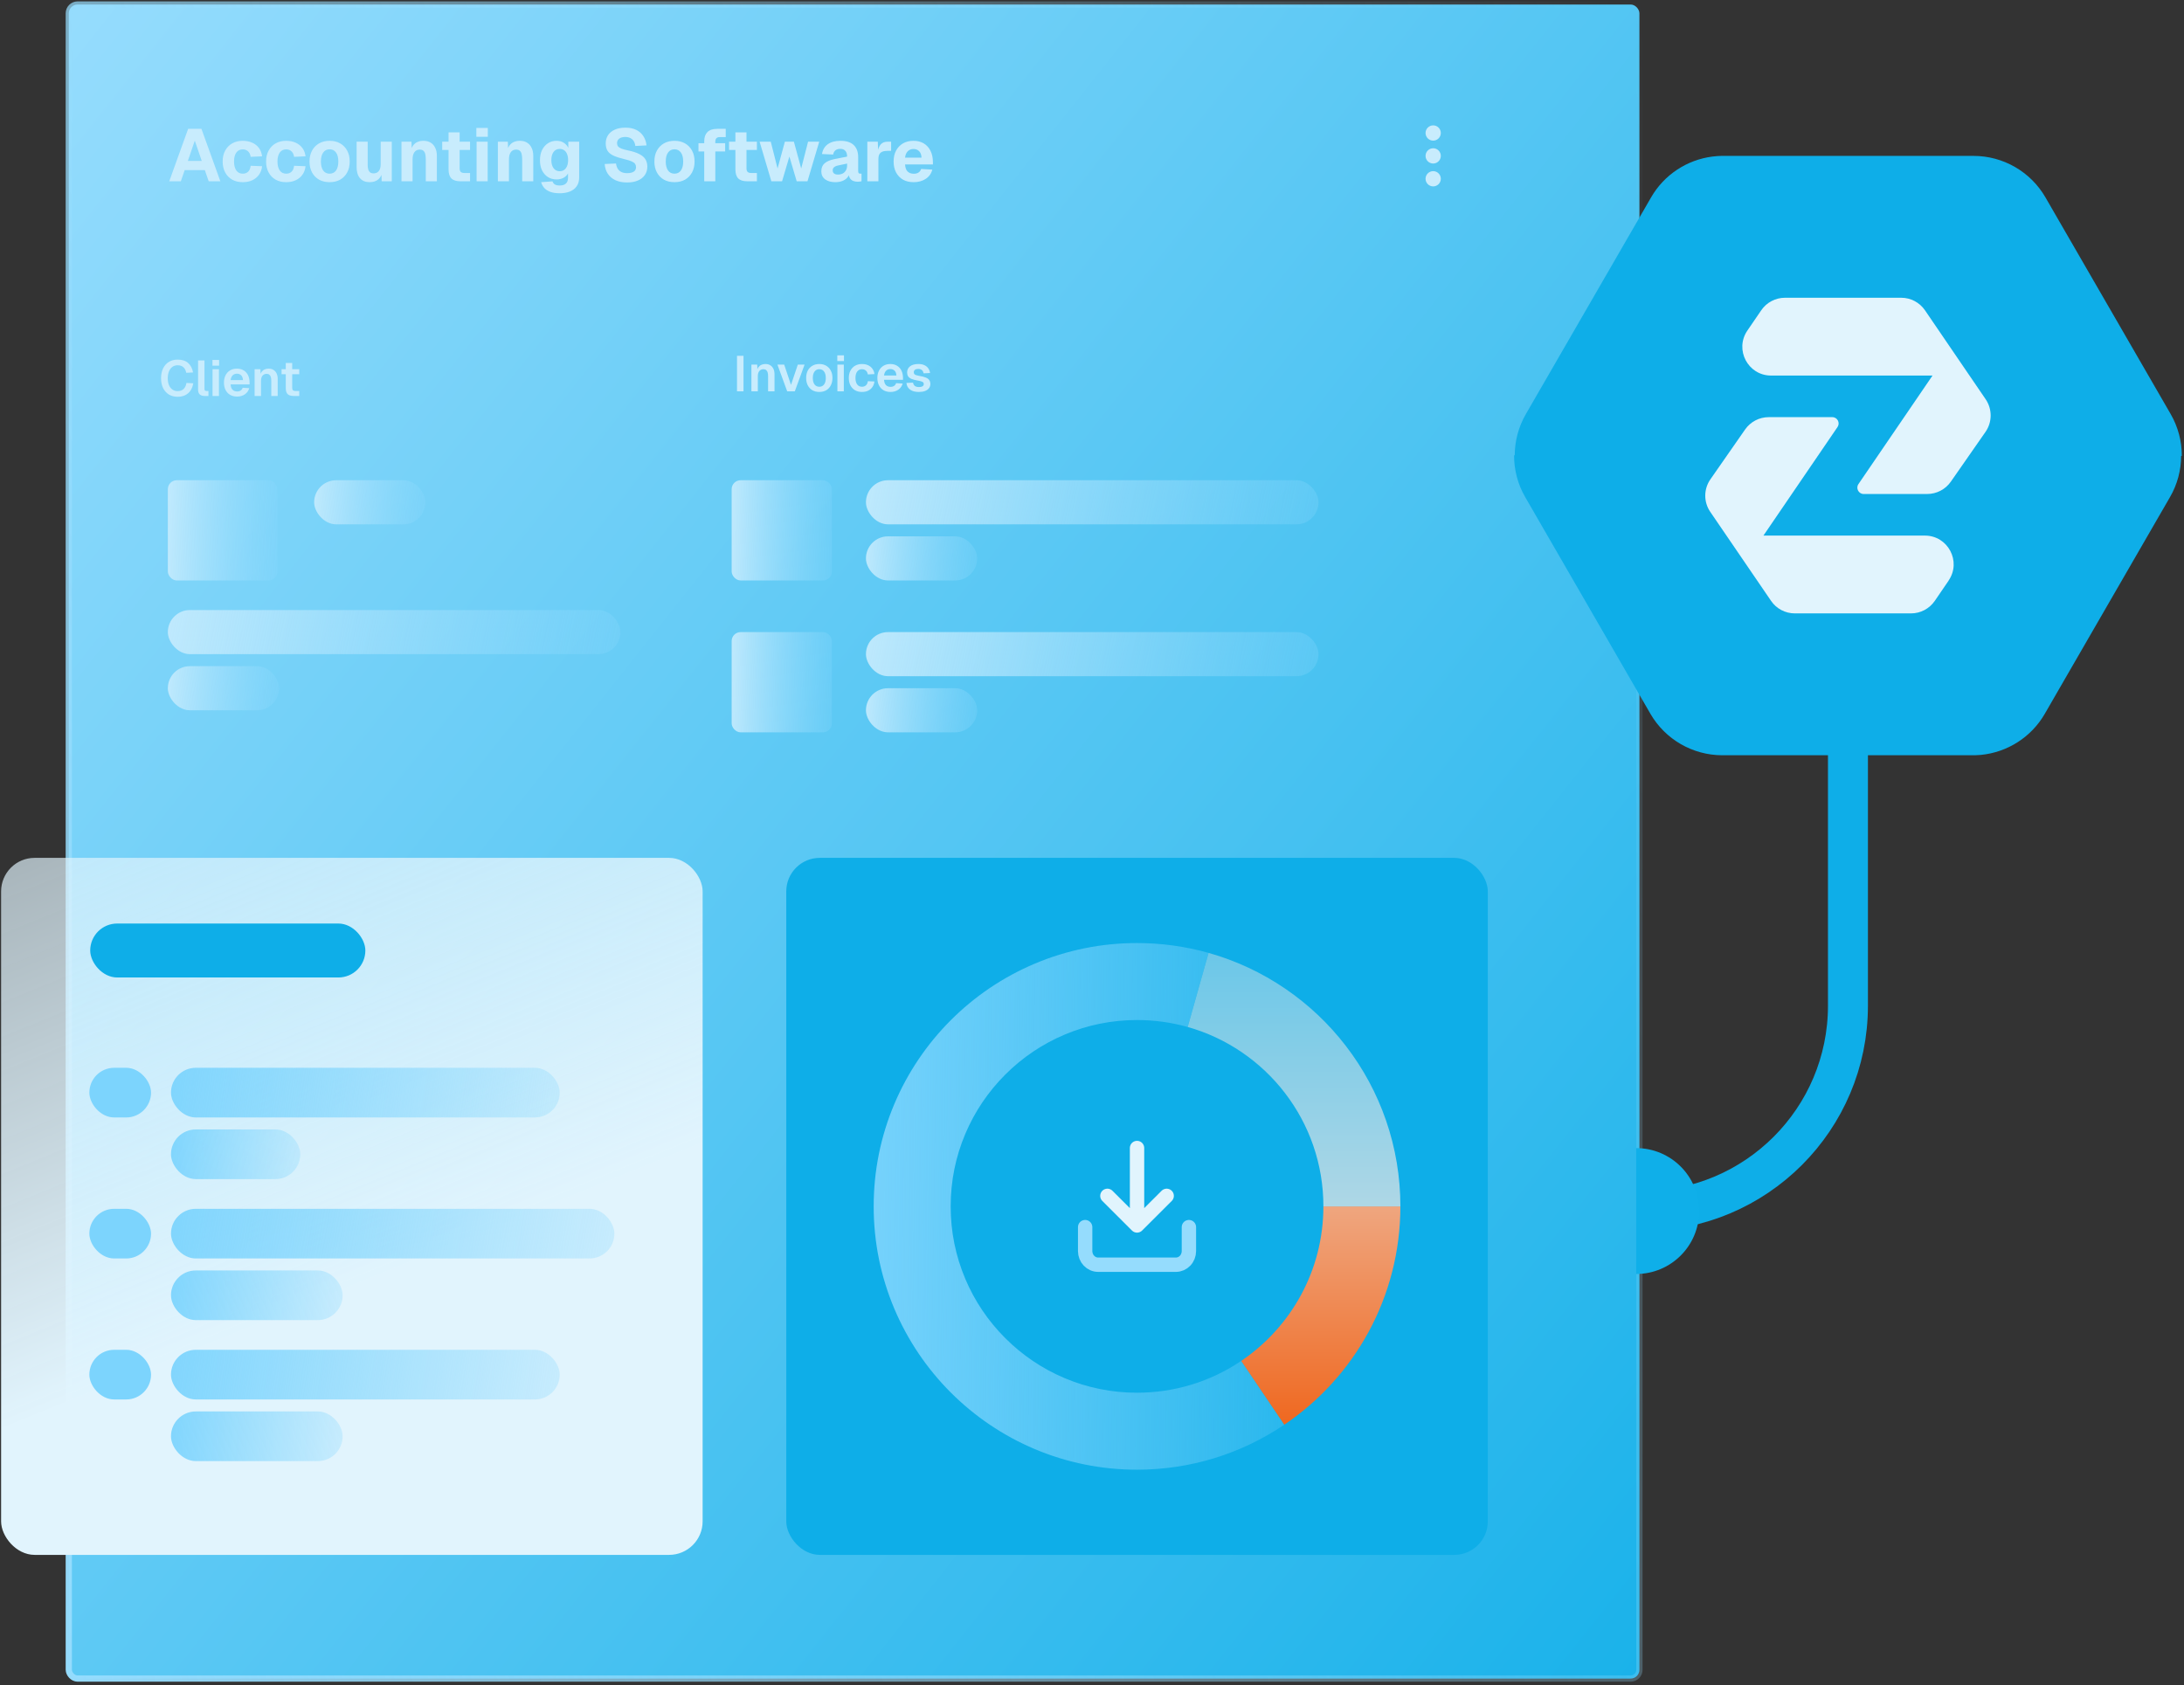 <svg xmlns="http://www.w3.org/2000/svg" width="473" height="365" viewBox="0 0 473 365" fill="none"><rect x="0" y="0" width="473" height="365" fill="#333333" stroke="none"/><rect x="14.899" y="0.978" width="340.16" height="362.598" rx="1.909" fill="url(#paint0_linear_463_5659)" stroke="url(#paint1_linear_463_5659)" stroke-width="1.354"></rect><path d="M36.653 39.266L40.749 27.906H43.629L47.725 39.266H45.197L44.365 36.85H39.997L39.165 39.266H36.653ZM40.685 34.85H43.693L42.189 30.466L40.685 34.85ZM52.574 39.458C51.699 39.458 50.937 39.276 50.286 38.914C49.635 38.54 49.129 38.018 48.766 37.346C48.403 36.674 48.222 35.884 48.222 34.978C48.222 34.071 48.403 33.287 48.766 32.626C49.129 31.954 49.635 31.431 50.286 31.058C50.937 30.684 51.699 30.498 52.574 30.498C53.331 30.498 54.008 30.631 54.606 30.898C55.214 31.164 55.705 31.548 56.078 32.05C56.451 32.551 56.681 33.154 56.766 33.858L54.286 33.97C54.211 33.436 54.019 33.036 53.71 32.77C53.411 32.492 53.032 32.354 52.574 32.354C51.977 32.354 51.513 32.583 51.182 33.042C50.851 33.5 50.686 34.146 50.686 34.978C50.686 35.81 50.851 36.46 51.182 36.93C51.513 37.388 51.977 37.618 52.574 37.618C53.032 37.618 53.416 37.479 53.726 37.202C54.035 36.914 54.222 36.482 54.286 35.906L56.766 36.002C56.691 36.706 56.467 37.319 56.094 37.842C55.731 38.354 55.246 38.754 54.638 39.042C54.041 39.319 53.352 39.458 52.574 39.458ZM61.98 39.458C61.105 39.458 60.343 39.276 59.692 38.914C59.041 38.54 58.535 38.018 58.172 37.346C57.809 36.674 57.628 35.884 57.628 34.978C57.628 34.071 57.809 33.287 58.172 32.626C58.535 31.954 59.041 31.431 59.692 31.058C60.343 30.684 61.105 30.498 61.98 30.498C62.737 30.498 63.415 30.631 64.012 30.898C64.62 31.164 65.111 31.548 65.484 32.05C65.858 32.551 66.087 33.154 66.172 33.858L63.692 33.97C63.617 33.436 63.425 33.036 63.116 32.77C62.818 32.492 62.439 32.354 61.98 32.354C61.383 32.354 60.919 32.583 60.588 33.042C60.258 33.5 60.092 34.146 60.092 34.978C60.092 35.81 60.258 36.46 60.588 36.93C60.919 37.388 61.383 37.618 61.98 37.618C62.439 37.618 62.823 37.479 63.132 37.202C63.441 36.914 63.628 36.482 63.692 35.906L66.172 36.002C66.097 36.706 65.874 37.319 65.5 37.842C65.138 38.354 64.652 38.754 64.044 39.042C63.447 39.319 62.759 39.458 61.98 39.458ZM71.386 39.458C70.512 39.458 69.749 39.276 69.098 38.914C68.448 38.54 67.941 38.018 67.578 37.346C67.216 36.674 67.034 35.884 67.034 34.978C67.034 34.071 67.216 33.287 67.578 32.626C67.941 31.954 68.448 31.431 69.098 31.058C69.749 30.684 70.512 30.498 71.386 30.498C72.261 30.498 73.024 30.684 73.674 31.058C74.325 31.431 74.832 31.954 75.194 32.626C75.557 33.287 75.738 34.071 75.738 34.978C75.738 35.884 75.557 36.674 75.194 37.346C74.832 38.018 74.325 38.54 73.674 38.914C73.024 39.276 72.261 39.458 71.386 39.458ZM71.386 37.618C71.984 37.618 72.448 37.388 72.778 36.93C73.109 36.46 73.274 35.81 73.274 34.978C73.274 34.146 73.109 33.5 72.778 33.042C72.448 32.572 71.984 32.338 71.386 32.338C70.789 32.338 70.325 32.572 69.994 33.042C69.664 33.5 69.498 34.146 69.498 34.978C69.498 35.81 69.664 36.46 69.994 36.93C70.325 37.388 70.789 37.618 71.386 37.618ZM80.049 39.458C79.163 39.458 78.47 39.175 77.969 38.61C77.478 38.034 77.233 37.234 77.233 36.21V30.69H79.633V35.65C79.633 36.311 79.734 36.796 79.937 37.106C80.139 37.404 80.459 37.554 80.897 37.554C81.387 37.554 81.766 37.388 82.033 37.058C82.31 36.716 82.449 36.21 82.449 35.538V30.69H84.849V39.266H82.657L82.593 36.802L82.897 36.866C82.769 37.719 82.465 38.364 81.985 38.802C81.505 39.239 80.859 39.458 80.049 39.458ZM86.951 39.266V30.69H89.112L89.207 33.202L88.903 33.122C88.989 32.482 89.159 31.97 89.415 31.586C89.682 31.202 90.013 30.924 90.407 30.754C90.802 30.583 91.234 30.498 91.704 30.498C92.322 30.498 92.845 30.631 93.272 30.898C93.709 31.164 94.04 31.543 94.263 32.034C94.498 32.514 94.615 33.084 94.615 33.746V39.266H92.216V34.546C92.216 34.087 92.178 33.698 92.103 33.378C92.029 33.058 91.895 32.818 91.704 32.658C91.511 32.487 91.245 32.402 90.903 32.402C90.402 32.402 90.018 32.588 89.751 32.962C89.485 33.324 89.352 33.852 89.352 34.546V39.266H86.951ZM99.722 39.266C98.837 39.266 98.186 39.063 97.77 38.658C97.354 38.242 97.146 37.586 97.146 36.69V28.674H99.546V36.402C99.546 36.818 99.632 37.1 99.802 37.25C99.984 37.399 100.25 37.474 100.602 37.474H101.802V39.266H99.722ZM95.77 32.482V30.69H101.802V32.482H95.77ZM103.217 39.266V30.69H105.617V39.266H103.217ZM103.169 29.634V27.714H105.649V29.634H103.169ZM107.827 39.266V30.69H109.987L110.083 33.202L109.779 33.122C109.864 32.482 110.035 31.97 110.291 31.586C110.557 31.202 110.888 30.924 111.283 30.754C111.677 30.583 112.109 30.498 112.579 30.498C113.197 30.498 113.72 30.631 114.147 30.898C114.584 31.164 114.915 31.543 115.139 32.034C115.373 32.514 115.491 33.084 115.491 33.746V39.266H113.091V34.546C113.091 34.087 113.053 33.698 112.979 33.378C112.904 33.058 112.771 32.818 112.579 32.658C112.387 32.487 112.12 32.402 111.779 32.402C111.277 32.402 110.893 32.588 110.627 32.962C110.36 33.324 110.227 33.852 110.227 34.546V39.266H107.827ZM121.245 41.858C120.423 41.858 119.735 41.756 119.181 41.554C118.637 41.351 118.199 41.068 117.869 40.706C117.549 40.343 117.325 39.927 117.197 39.458L119.661 39.282C119.746 39.559 119.906 39.778 120.141 39.938C120.386 40.098 120.754 40.178 121.245 40.178C121.821 40.178 122.258 40.039 122.557 39.762C122.866 39.495 123.021 39.063 123.021 38.466V37.554C122.818 37.948 122.493 38.268 122.045 38.514C121.597 38.748 121.095 38.866 120.541 38.866C119.837 38.866 119.213 38.695 118.669 38.354C118.125 38.002 117.698 37.516 117.389 36.898C117.09 36.268 116.941 35.532 116.941 34.69C116.941 33.868 117.09 33.143 117.389 32.514C117.698 31.884 118.119 31.394 118.653 31.042C119.197 30.679 119.815 30.498 120.509 30.498C121.138 30.498 121.666 30.636 122.093 30.914C122.53 31.191 122.861 31.559 123.085 32.018V30.69H125.437V38.418C125.437 39.186 125.261 39.82 124.909 40.322C124.557 40.834 124.066 41.218 123.437 41.474C122.807 41.73 122.077 41.858 121.245 41.858ZM121.229 37.09C121.783 37.09 122.221 36.876 122.541 36.45C122.871 36.023 123.037 35.431 123.037 34.674C123.037 34.172 122.962 33.74 122.813 33.378C122.674 33.015 122.466 32.738 122.189 32.546C121.922 32.354 121.602 32.258 121.229 32.258C120.653 32.258 120.205 32.476 119.885 32.914C119.565 33.351 119.405 33.938 119.405 34.674C119.405 35.42 119.57 36.012 119.901 36.45C120.231 36.876 120.674 37.09 121.229 37.09ZM135.81 39.522C134.829 39.522 133.986 39.356 133.282 39.026C132.578 38.695 132.029 38.231 131.634 37.634C131.239 37.036 131.015 36.332 130.962 35.522L133.41 35.41C133.474 35.858 133.602 36.242 133.794 36.562C133.997 36.871 134.263 37.106 134.594 37.266C134.935 37.426 135.351 37.506 135.842 37.506C136.247 37.506 136.589 37.458 136.866 37.362C137.154 37.266 137.373 37.122 137.522 36.93C137.671 36.727 137.746 36.482 137.746 36.194C137.746 35.927 137.682 35.698 137.554 35.506C137.426 35.303 137.181 35.122 136.818 34.962C136.455 34.791 135.922 34.626 135.218 34.466C134.247 34.242 133.463 33.991 132.866 33.714C132.279 33.436 131.853 33.09 131.586 32.674C131.319 32.247 131.186 31.714 131.186 31.074C131.186 30.391 131.351 29.794 131.682 29.282C132.023 28.77 132.514 28.37 133.154 28.082C133.794 27.794 134.557 27.65 135.442 27.65C136.381 27.65 137.175 27.815 137.826 28.146C138.477 28.476 138.983 28.93 139.346 29.506C139.719 30.082 139.943 30.743 140.018 31.49L137.586 31.618C137.554 31.223 137.447 30.882 137.266 30.594C137.085 30.295 136.839 30.066 136.53 29.906C136.221 29.746 135.847 29.666 135.41 29.666C134.855 29.666 134.418 29.788 134.098 30.034C133.789 30.279 133.634 30.599 133.634 30.994C133.634 31.271 133.703 31.506 133.842 31.698C133.991 31.879 134.231 32.039 134.562 32.178C134.903 32.316 135.383 32.45 136.002 32.578C137.058 32.791 137.89 33.063 138.498 33.394C139.117 33.714 139.554 34.098 139.81 34.546C140.066 34.994 140.194 35.506 140.194 36.082C140.194 36.786 140.013 37.399 139.65 37.922C139.298 38.434 138.791 38.828 138.13 39.106C137.479 39.383 136.706 39.522 135.81 39.522ZM146.074 39.458C145.199 39.458 144.437 39.276 143.786 38.914C143.135 38.54 142.629 38.018 142.266 37.346C141.903 36.674 141.722 35.884 141.722 34.978C141.722 34.071 141.903 33.287 142.266 32.626C142.629 31.954 143.135 31.431 143.786 31.058C144.437 30.684 145.199 30.498 146.074 30.498C146.949 30.498 147.711 30.684 148.362 31.058C149.013 31.431 149.519 31.954 149.882 32.626C150.245 33.287 150.426 34.071 150.426 34.978C150.426 35.884 150.245 36.674 149.882 37.346C149.519 38.018 149.013 38.54 148.362 38.914C147.711 39.276 146.949 39.458 146.074 39.458ZM146.074 37.618C146.671 37.618 147.135 37.388 147.466 36.93C147.797 36.46 147.962 35.81 147.962 34.978C147.962 34.146 147.797 33.5 147.466 33.042C147.135 32.572 146.671 32.338 146.074 32.338C145.477 32.338 145.013 32.572 144.682 33.042C144.351 33.5 144.186 34.146 144.186 34.978C144.186 35.81 144.351 36.46 144.682 36.93C145.013 37.388 145.477 37.618 146.074 37.618ZM152.52 39.266V30.578C152.52 29.724 152.749 29.068 153.208 28.61C153.667 28.14 154.381 27.906 155.352 27.906H157.176V29.698H155.864C155.533 29.698 155.293 29.783 155.144 29.954C154.995 30.114 154.92 30.359 154.92 30.69V39.266H152.52ZM151.272 32.802V31.01H157.048V32.802H151.272ZM161.847 39.266C160.962 39.266 160.311 39.063 159.895 38.658C159.479 38.242 159.271 37.586 159.271 36.69V28.674H161.671V36.402C161.671 36.818 161.757 37.1 161.927 37.25C162.109 37.399 162.375 37.474 162.727 37.474H163.927V39.266H161.847ZM157.895 32.482V30.69H163.927V32.482H157.895ZM167.057 39.266L164.513 30.69H166.929L168.401 36.498L169.985 30.69H171.937L173.521 36.498L175.009 30.69H177.425L174.881 39.266H172.545L170.961 33.906L169.377 39.266H167.057ZM180.886 39.458C180.001 39.458 179.275 39.255 178.71 38.85C178.155 38.434 177.878 37.858 177.878 37.122C177.878 36.364 178.113 35.783 178.582 35.378C179.062 34.962 179.766 34.658 180.694 34.466L183.462 33.922C183.462 33.367 183.334 32.951 183.078 32.674C182.833 32.386 182.475 32.242 182.006 32.242C181.547 32.242 181.19 32.348 180.934 32.562C180.678 32.764 180.513 33.068 180.438 33.474L178.022 33.362C178.182 32.423 178.603 31.714 179.286 31.234C179.979 30.743 180.886 30.498 182.006 30.498C183.286 30.498 184.246 30.802 184.886 31.41C185.537 32.018 185.862 32.908 185.862 34.082V37.01C185.862 37.255 185.899 37.42 185.974 37.506C186.059 37.58 186.182 37.618 186.342 37.618H186.582V39.266C186.507 39.287 186.385 39.308 186.214 39.33C186.054 39.351 185.894 39.362 185.734 39.362C185.393 39.362 185.073 39.303 184.774 39.186C184.486 39.068 184.251 38.871 184.07 38.594C183.889 38.306 183.798 37.9 183.798 37.378L184.006 37.538C183.899 37.922 183.707 38.258 183.43 38.546C183.163 38.834 182.811 39.058 182.374 39.218C181.947 39.378 181.451 39.458 180.886 39.458ZM181.462 37.81C181.857 37.81 182.203 37.735 182.502 37.586C182.801 37.426 183.035 37.196 183.206 36.898C183.377 36.599 183.462 36.247 183.462 35.842V35.426L181.51 35.842C181.126 35.916 180.833 36.044 180.63 36.226C180.438 36.396 180.342 36.62 180.342 36.898C180.342 37.186 180.438 37.41 180.63 37.57C180.822 37.73 181.099 37.81 181.462 37.81ZM187.842 39.266V30.69H190.114L190.194 33.186L190.018 33.138C190.157 32.274 190.402 31.65 190.754 31.266C191.106 30.882 191.591 30.69 192.21 30.69H192.994V32.674H192.21C191.762 32.674 191.394 32.732 191.106 32.85C190.818 32.967 190.599 33.154 190.45 33.41C190.311 33.666 190.242 34.012 190.242 34.45V39.266H187.842ZM197.854 39.458C196.98 39.458 196.217 39.276 195.566 38.914C194.926 38.54 194.425 38.018 194.062 37.346C193.71 36.674 193.534 35.884 193.534 34.978C193.534 34.071 193.71 33.287 194.062 32.626C194.425 31.954 194.926 31.431 195.566 31.058C196.206 30.684 196.964 30.498 197.838 30.498C198.692 30.498 199.433 30.684 200.062 31.058C200.692 31.431 201.177 31.964 201.518 32.658C201.87 33.351 202.046 34.178 202.046 35.138V35.618H196.014C196.046 36.3 196.228 36.807 196.558 37.138C196.9 37.468 197.348 37.634 197.902 37.634C198.308 37.634 198.644 37.548 198.91 37.378C199.188 37.207 199.385 36.946 199.502 36.594L201.918 36.738C201.694 37.591 201.22 38.258 200.494 38.738C199.769 39.218 198.889 39.458 197.854 39.458ZM196.014 34.146H199.582C199.55 33.516 199.374 33.047 199.054 32.738C198.745 32.428 198.34 32.274 197.838 32.274C197.337 32.274 196.921 32.439 196.59 32.77C196.27 33.09 196.078 33.548 196.014 34.146Z" fill="#C8ECFD"></path><path d="M38.45 85.939C37.748 85.939 37.13 85.78 36.595 85.462C36.06 85.136 35.64 84.677 35.337 84.084C35.033 83.484 34.881 82.765 34.881 81.926C34.881 81.101 35.029 80.389 35.326 79.789C35.622 79.181 36.038 78.715 36.573 78.39C37.108 78.057 37.737 77.891 38.461 77.891C39.444 77.891 40.207 78.136 40.749 78.628C41.292 79.113 41.646 79.793 41.812 80.668L40.337 80.743C40.243 80.237 40.041 79.84 39.73 79.55C39.419 79.261 38.996 79.116 38.461 79.116C38.027 79.116 37.651 79.232 37.332 79.463C37.014 79.695 36.768 80.02 36.595 80.44C36.421 80.859 36.334 81.355 36.334 81.926C36.334 82.504 36.421 83.003 36.595 83.423C36.776 83.835 37.025 84.153 37.343 84.377C37.661 84.601 38.03 84.713 38.45 84.713C39.021 84.713 39.462 84.558 39.773 84.247C40.091 83.929 40.294 83.495 40.38 82.945L41.856 83.021C41.754 83.621 41.559 84.142 41.27 84.583C40.981 85.017 40.597 85.353 40.12 85.592C39.65 85.823 39.093 85.939 38.45 85.939ZM44.284 85.766C43.865 85.766 43.529 85.657 43.276 85.44C43.023 85.223 42.896 84.876 42.896 84.399V78.064H44.284V84.258C44.284 84.403 44.321 84.511 44.393 84.583C44.472 84.656 44.581 84.692 44.718 84.692H45.141V85.766H44.284ZM46.032 85.766V79.973H47.42V85.766H46.032ZM46.01 79.203V77.967H47.453V79.203H46.01ZM51.344 85.896C50.766 85.896 50.263 85.773 49.837 85.527C49.41 85.274 49.081 84.92 48.849 84.464C48.618 84.008 48.502 83.477 48.502 82.87C48.502 82.262 48.618 81.734 48.849 81.286C49.081 80.83 49.406 80.476 49.826 80.223C50.252 79.97 50.748 79.843 51.312 79.843C51.861 79.843 52.342 79.966 52.754 80.212C53.174 80.458 53.496 80.812 53.72 81.275C53.944 81.738 54.056 82.295 54.056 82.945V83.26H49.945C49.974 83.766 50.111 84.149 50.357 84.41C50.61 84.663 50.943 84.789 51.355 84.789C51.666 84.789 51.923 84.721 52.125 84.583C52.335 84.439 52.48 84.24 52.559 83.987L53.98 84.073C53.821 84.638 53.506 85.082 53.036 85.408C52.574 85.733 52.01 85.896 51.344 85.896ZM49.945 82.327H52.624C52.595 81.857 52.462 81.51 52.223 81.286C51.984 81.054 51.681 80.939 51.312 80.939C50.943 80.939 50.636 81.058 50.39 81.297C50.151 81.535 50.003 81.879 49.945 82.327ZM55.141 85.766V79.973H56.4L56.454 81.6L56.291 81.535C56.349 81.13 56.468 80.805 56.649 80.559C56.83 80.313 57.05 80.132 57.311 80.017C57.571 79.901 57.857 79.843 58.168 79.843C58.594 79.843 58.952 79.937 59.242 80.125C59.538 80.313 59.762 80.573 59.914 80.906C60.066 81.232 60.142 81.611 60.142 82.045V85.766H58.753V82.49C58.753 82.164 58.721 81.89 58.656 81.665C58.591 81.441 58.482 81.271 58.33 81.156C58.186 81.033 57.99 80.971 57.745 80.971C57.376 80.971 57.079 81.101 56.855 81.362C56.638 81.622 56.53 81.998 56.53 82.49V85.766H55.141ZM63.575 85.766C62.996 85.766 62.569 85.632 62.295 85.364C62.027 85.097 61.893 84.677 61.893 84.106V78.617H63.282V83.976C63.282 84.243 63.34 84.431 63.455 84.54C63.571 84.641 63.752 84.692 63.998 84.692H64.811V85.766H63.575ZM60.982 81.047V79.973H64.811V81.047H60.982Z" fill="#C8ECFD"></path><path d="M159.616 84.766V77.064H161.026V84.766H159.616ZM162.738 84.766V78.973H163.996L164.051 80.6L163.888 80.535C163.946 80.13 164.065 79.805 164.246 79.559C164.427 79.313 164.647 79.132 164.907 79.017C165.168 78.901 165.453 78.843 165.764 78.843C166.191 78.843 166.549 78.937 166.838 79.125C167.135 79.313 167.359 79.574 167.511 79.906C167.662 80.232 167.738 80.611 167.738 81.045V84.766H166.35V81.49C166.35 81.165 166.317 80.89 166.252 80.665C166.187 80.441 166.079 80.271 165.927 80.156C165.782 80.033 165.587 79.971 165.341 79.971C164.972 79.971 164.676 80.102 164.452 80.362C164.235 80.622 164.126 80.998 164.126 81.49V84.766H162.738ZM170.487 84.766L168.371 78.973H169.836L171.311 83.366L172.786 78.973H174.25L172.135 84.766H170.487ZM177.447 84.896C176.875 84.896 176.373 84.773 175.939 84.527C175.512 84.274 175.18 83.92 174.941 83.464C174.71 83.008 174.594 82.477 174.594 81.87C174.594 81.255 174.71 80.723 174.941 80.275C175.18 79.82 175.512 79.469 175.939 79.223C176.373 78.97 176.875 78.843 177.447 78.843C178.018 78.843 178.517 78.97 178.943 79.223C179.37 79.469 179.699 79.82 179.93 80.275C180.169 80.723 180.288 81.255 180.288 81.87C180.288 82.477 180.169 83.008 179.93 83.464C179.699 83.92 179.37 84.274 178.943 84.527C178.517 84.773 178.018 84.896 177.447 84.896ZM177.447 83.768C177.895 83.768 178.238 83.601 178.477 83.269C178.723 82.936 178.846 82.47 178.846 81.87C178.846 81.277 178.723 80.814 178.477 80.481C178.238 80.141 177.895 79.971 177.447 79.971C176.998 79.971 176.651 80.141 176.405 80.481C176.159 80.814 176.036 81.277 176.036 81.87C176.036 82.47 176.159 82.936 176.405 83.269C176.651 83.601 176.998 83.768 177.447 83.768ZM181.36 84.766V78.973H182.748V84.766H181.36ZM181.338 78.203V76.967H182.781V78.203H181.338ZM186.683 84.896C186.105 84.896 185.602 84.773 185.176 84.527C184.749 84.274 184.416 83.92 184.178 83.464C183.946 83.008 183.831 82.477 183.831 81.87C183.831 81.262 183.946 80.734 184.178 80.286C184.416 79.83 184.749 79.476 185.176 79.223C185.602 78.97 186.105 78.843 186.683 78.843C187.175 78.843 187.612 78.93 187.996 79.104C188.379 79.277 188.69 79.527 188.929 79.852C189.174 80.17 189.326 80.561 189.384 81.023L187.952 81.099C187.894 80.731 187.75 80.452 187.518 80.264C187.294 80.069 187.016 79.971 186.683 79.971C186.235 79.971 185.888 80.141 185.642 80.481C185.396 80.814 185.273 81.277 185.273 81.87C185.273 82.47 185.396 82.936 185.642 83.269C185.888 83.601 186.235 83.768 186.683 83.768C187.023 83.768 187.305 83.67 187.529 83.475C187.761 83.28 187.902 82.976 187.952 82.564L189.384 82.629C189.326 83.092 189.178 83.493 188.939 83.833C188.701 84.173 188.39 84.437 188.007 84.625C187.623 84.805 187.182 84.896 186.683 84.896ZM192.858 84.896C192.28 84.896 191.777 84.773 191.351 84.527C190.924 84.274 190.595 83.92 190.364 83.464C190.132 83.008 190.017 82.477 190.017 81.87C190.017 81.262 190.132 80.734 190.364 80.286C190.595 79.83 190.921 79.476 191.34 79.223C191.767 78.97 192.262 78.843 192.826 78.843C193.376 78.843 193.856 78.966 194.269 79.212C194.688 79.458 195.01 79.812 195.234 80.275C195.458 80.738 195.57 81.295 195.57 81.945V82.26H191.459C191.488 82.766 191.626 83.15 191.871 83.41C192.125 83.663 192.457 83.789 192.869 83.789C193.18 83.789 193.437 83.721 193.639 83.583C193.849 83.439 193.994 83.24 194.073 82.987L195.494 83.073C195.335 83.638 195.021 84.082 194.551 84.408C194.088 84.733 193.524 84.896 192.858 84.896ZM191.459 81.327H194.138C194.109 80.857 193.976 80.51 193.737 80.286C193.498 80.055 193.195 79.939 192.826 79.939C192.457 79.939 192.15 80.058 191.904 80.297C191.665 80.535 191.517 80.879 191.459 81.327ZM199.009 84.896C198.438 84.896 197.957 84.813 197.567 84.646C197.183 84.48 196.887 84.249 196.677 83.952C196.467 83.656 196.348 83.319 196.319 82.943L197.74 82.878C197.791 83.182 197.917 83.417 198.12 83.583C198.322 83.75 198.622 83.833 199.02 83.833C199.345 83.833 199.599 83.782 199.779 83.681C199.967 83.573 200.061 83.406 200.061 83.182C200.061 83.052 200.029 82.943 199.964 82.857C199.899 82.77 199.776 82.694 199.595 82.629C199.414 82.564 199.147 82.499 198.792 82.434C198.199 82.332 197.733 82.209 197.393 82.065C197.053 81.913 196.811 81.725 196.666 81.501C196.529 81.277 196.46 80.998 196.46 80.665C196.46 80.123 196.666 79.686 197.078 79.353C197.498 79.013 198.109 78.843 198.912 78.843C199.432 78.843 199.87 78.93 200.224 79.104C200.578 79.27 200.853 79.501 201.048 79.798C201.251 80.087 201.377 80.42 201.428 80.796L200.029 80.861C199.993 80.665 199.928 80.496 199.834 80.351C199.74 80.206 199.613 80.098 199.454 80.026C199.295 79.946 199.107 79.906 198.89 79.906C198.564 79.906 198.319 79.971 198.152 80.102C197.986 80.232 197.903 80.405 197.903 80.622C197.903 80.774 197.939 80.901 198.011 81.002C198.091 81.103 198.217 81.186 198.391 81.251C198.564 81.309 198.796 81.363 199.085 81.414C199.693 81.508 200.17 81.631 200.517 81.783C200.871 81.927 201.121 82.115 201.265 82.347C201.417 82.571 201.493 82.842 201.493 83.16C201.493 83.529 201.388 83.844 201.179 84.104C200.976 84.364 200.687 84.563 200.311 84.701C199.942 84.831 199.508 84.896 199.009 84.896Z" fill="#C8ECFD"></path><rect x="68.036" y="104.016" width="24.094" height="9.554" rx="4.777" fill="url(#paint2_linear_463_5659)"></rect><rect x="36.349" y="104.016" width="23.722" height="21.712" rx="1.944" fill="url(#paint3_linear_463_5659)"></rect><rect x="0.239" y="185.812" width="151.932" height="150.97" rx="7.258" fill="url(#paint4_linear_463_5659)"></rect><rect x="19.538" y="200.035" width="59.589" height="11.684" rx="5.842" fill="#0EAEE8"></rect><rect x="19.351" y="231.281" width="13.36" height="10.756" rx="5.378" fill="#7CD4FD"></rect><rect x="19.351" y="261.824" width="13.36" height="10.756" rx="5.378" fill="#7CD4FD"></rect><rect x="19.351" y="292.363" width="13.36" height="10.756" rx="5.378" fill="#7CD4FD"></rect><rect x="37.031" y="231.281" width="84.192" height="10.756" rx="5.378" fill="url(#paint5_linear_463_5659)"></rect><rect x="37.031" y="261.824" width="96.029" height="10.756" rx="5.378" fill="url(#paint6_linear_463_5659)"></rect><rect x="37.031" y="292.363" width="84.192" height="10.756" rx="5.378" fill="url(#paint7_linear_463_5659)"></rect><rect x="37.031" y="244.633" width="28.002" height="10.756" rx="5.378" fill="url(#paint8_linear_463_5659)"></rect><rect x="37.031" y="275.176" width="37.176" height="10.756" rx="5.378" fill="url(#paint9_linear_463_5659)"></rect><rect x="37.031" y="305.715" width="37.176" height="10.756" rx="5.378" fill="url(#paint10_linear_463_5659)"></rect><rect x="170.287" y="185.812" width="151.932" height="150.97" rx="7.258" fill="#0EAEE8"></rect><path d="M246.253 318.331C238.557 318.331 231.087 316.822 224.05 313.846C220.669 312.415 217.408 310.646 214.359 308.586C211.34 306.547 208.502 304.205 205.924 301.626C203.345 299.047 201.003 296.209 198.964 293.191C196.904 290.141 195.134 286.881 193.704 283.499C190.727 276.463 189.218 268.992 189.218 261.296C189.218 253.601 190.727 246.13 193.704 239.094C195.134 235.712 196.904 232.452 198.963 229.402C201.002 226.384 203.344 223.546 205.923 220.967C208.502 218.388 211.34 216.047 214.358 214.007C217.408 211.947 220.668 210.178 224.05 208.747C231.087 205.771 238.557 204.262 246.253 204.262C251.512 204.262 256.723 204.979 261.743 206.393L257.223 222.442C253.674 221.443 249.983 220.936 246.254 220.936C240.801 220.936 235.516 222.002 230.546 224.104C225.74 226.136 221.423 229.048 217.714 232.757C214.005 236.467 211.093 240.784 209.061 245.589C206.958 250.559 205.892 255.845 205.892 261.297C205.892 266.749 206.958 272.034 209.061 277.005C211.093 281.81 214.004 286.127 217.714 289.837C221.423 293.546 225.741 296.457 230.546 298.49C235.516 300.592 240.801 301.658 246.254 301.658C254.343 301.658 262.144 299.276 268.814 294.77L278.148 308.587C268.711 314.962 257.682 318.332 246.254 318.332L246.253 318.331Z" fill="url(#paint11_linear_463_5659)"></path><path d="M278.147 308.586L268.813 294.77C274.185 291.14 278.658 286.216 281.747 280.53C283.316 277.641 284.526 274.566 285.344 271.39C286.186 268.114 286.614 264.718 286.614 261.297H303.287C303.287 266.119 302.683 270.912 301.491 275.544C300.334 280.044 298.62 284.399 296.399 288.489C294.218 292.504 291.55 296.258 288.469 299.647C285.398 303.026 281.926 306.033 278.147 308.586Z" fill="url(#paint12_linear_463_5659)"></path><path d="M303.288 261.298H286.614C286.614 256.77 285.872 252.328 284.408 248.097C282.993 244.007 280.932 240.183 278.281 236.733C275.655 233.316 272.519 230.352 268.962 227.926C265.355 225.466 261.406 223.622 257.223 222.444L261.743 206.395C267.667 208.063 273.256 210.673 278.357 214.151C283.376 217.575 287.799 221.755 291.503 226.575C295.249 231.451 298.164 236.858 300.166 242.647C302.237 248.636 303.288 254.911 303.288 261.299V261.298Z" fill="url(#paint13_linear_463_5659)"></path><rect x="187.543" y="104.016" width="98.016" height="9.554" rx="4.777" fill="url(#paint14_linear_463_5659)"></rect><rect x="36.349" y="132.133" width="98.016" height="9.554" rx="4.777" fill="url(#paint15_linear_463_5659)"></rect><rect x="187.543" y="136.91" width="98.016" height="9.554" rx="4.777" fill="url(#paint16_linear_463_5659)"></rect><rect x="187.543" y="116.172" width="24.094" height="9.554" rx="4.777" fill="url(#paint17_linear_463_5659)"></rect><rect x="36.349" y="144.289" width="24.094" height="9.554" rx="4.777" fill="url(#paint18_linear_463_5659)"></rect><rect x="187.543" y="149.066" width="24.094" height="9.554" rx="4.777" fill="url(#paint19_linear_463_5659)"></rect><rect x="158.46" y="104.016" width="21.712" height="21.712" rx="1.944" fill="url(#paint20_linear_463_5659)"></rect><rect x="158.46" y="136.91" width="21.712" height="21.712" rx="1.944" fill="url(#paint21_linear_463_5659)"></rect><path d="M400.221 156.043L400.221 217.824C400.221 242.394 380.303 262.312 355.733 262.312V262.312" stroke="url(#paint22_linear_463_5659)" stroke-width="8.654"></path><path d="M472.527 98.681V98.749H472.382C472.374 101.828 471.566 104.915 469.967 107.67L447.073 147.293L442.855 154.599C439.938 159.659 434.758 162.95 429.009 163.511C428.822 163.528 428.057 163.571 427.861 163.579C427.708 163.588 373.032 163.588 373.032 163.588C366.594 163.588 360.658 160.161 357.435 154.599L330.322 107.67C328.698 104.864 327.898 101.734 327.915 98.605H328.051C328.068 95.526 328.868 92.447 330.467 89.683L357.579 42.764C360.403 37.856 365.344 34.616 370.872 33.91C371.238 33.859 371.612 33.825 371.986 33.8C372.182 33.791 372.377 33.783 372.573 33.774C372.777 33.766 372.973 33.766 373.177 33.766H427.402C433.84 33.766 439.784 37.193 442.999 42.764L447.073 49.814L470.112 89.683C471.719 92.473 472.527 95.577 472.527 98.681Z" fill="#0EAEE8"></path><path d="M422.033 125.75L419.024 130.151C417.858 131.844 415.939 132.859 413.889 132.859H388.705C386.655 132.859 384.718 131.844 383.571 130.151L370.405 110.873C368.938 108.729 368.957 105.926 370.443 103.801L377.947 93.024C379.113 91.35 381.013 90.353 383.063 90.353H396.83C397.94 90.353 398.579 91.594 397.959 92.497L381.916 116.007H416.88C421.882 116.007 424.854 121.612 422.014 125.75H422.033ZM383.571 81.344H418.535L402.491 104.854C401.871 105.757 402.529 106.998 403.62 106.998H417.387C419.419 106.998 421.337 106.001 422.503 104.327L430.008 93.55C431.493 91.425 431.493 88.604 430.045 86.479L416.898 67.201C415.732 65.508 413.814 64.492 411.764 64.492H386.58C384.53 64.492 382.593 65.508 381.445 67.201L378.436 71.602C375.615 75.739 378.568 81.344 383.571 81.344Z" fill="#E1F4FD"></path><path d="M354.361 275.939C361.889 275.939 367.991 269.837 367.991 262.31C367.991 254.782 361.889 248.68 354.361 248.68V275.939Z" fill="#0FAFE9"></path><path d="M235.017 265.793L235.017 270.973C235.017 271.758 235.313 272.511 235.839 273.066C236.366 273.621 237.081 273.933 237.826 273.933H254.679C255.424 273.933 256.138 273.621 256.665 273.066C257.192 272.511 257.488 271.758 257.488 270.973V265.793" stroke="#95DCFD" stroke-width="3.111" stroke-linecap="round" stroke-linejoin="round"></path><path d="M246.254 248.656V265.429M246.254 265.429L252.674 259.02M246.254 265.429L239.833 259.02" stroke="#E1F4FD" stroke-width="3.111" stroke-linecap="round" stroke-linejoin="round"></path><path d="M310.392 30.46C309.48 30.46 308.74 29.721 308.74 28.808C308.74 27.896 309.48 27.156 310.392 27.156C311.305 27.156 312.045 27.896 312.045 28.808C312.045 29.721 311.305 30.46 310.392 30.46Z" fill="#C8ECFD"></path><path d="M310.392 35.417C309.48 35.417 308.74 34.677 308.74 33.765C308.74 32.852 309.48 32.113 310.392 32.113C311.305 32.113 312.045 32.852 312.045 33.765C312.045 34.677 311.305 35.417 310.392 35.417Z" fill="#C8ECFD"></path><path d="M310.392 40.373C309.48 40.373 308.74 39.634 308.74 38.721C308.74 37.809 309.48 37.069 310.392 37.069C311.305 37.069 312.045 37.809 312.045 38.721C312.045 39.634 311.305 40.373 310.392 40.373Z" fill="#C8ECFD"></path><defs><linearGradient id="paint0_linear_463_5659" x1="14.222" y1="5.818" x2="435.835" y2="340.61" gradientUnits="userSpaceOnUse"><stop stop-color="#95DCFD"></stop><stop offset="1" stop-color="#0EAEE8"></stop></linearGradient><linearGradient id="paint1_linear_463_5659" x1="10.62" y1="364.252" x2="431.582" y2="216.721" gradientUnits="userSpaceOnUse"><stop stop-color="#95DCFD"></stop><stop offset="1" stop-color="#95DCFD" stop-opacity="0"></stop></linearGradient><linearGradient id="paint2_linear_463_5659" x1="66.166" y1="104.016" x2="98.123" y2="105.553" gradientUnits="userSpaceOnUse"><stop stop-color="#C8ECFD"></stop><stop offset="1" stop-color="#7CD4FD" stop-opacity="0.1"></stop></linearGradient><linearGradient id="paint3_linear_463_5659" x1="34.508" y1="104.016" x2="66.031" y2="104.673" gradientUnits="userSpaceOnUse"><stop stop-color="#C8ECFD"></stop><stop offset="1" stop-color="#7CD4FD" stop-opacity="0.1"></stop></linearGradient><linearGradient id="paint4_linear_463_5659" x1="82.309" y1="276.658" x2="-50.17" y2="-48.377" gradientUnits="userSpaceOnUse"><stop stop-color="#E1F4FD"></stop><stop offset="1" stop-color="#E1F4FD" stop-opacity="0"></stop></linearGradient><linearGradient id="paint5_linear_463_5659" x1="30.498" y1="231.281" x2="139.983" y2="247.633" gradientUnits="userSpaceOnUse"><stop stop-color="#7CD4FD"></stop><stop offset="1" stop-color="#7CD4FD" stop-opacity="0.1"></stop></linearGradient><linearGradient id="paint6_linear_463_5659" x1="29.58" y1="261.824" x2="153.643" y2="282.958" gradientUnits="userSpaceOnUse"><stop stop-color="#7CD4FD"></stop><stop offset="1" stop-color="#7CD4FD" stop-opacity="0.1"></stop></linearGradient><linearGradient id="paint7_linear_463_5659" x1="30.498" y1="292.363" x2="139.983" y2="308.715" gradientUnits="userSpaceOnUse"><stop stop-color="#7CD4FD"></stop><stop offset="1" stop-color="#7CD4FD" stop-opacity="0.1"></stop></linearGradient><linearGradient id="paint8_linear_463_5659" x1="34.858" y1="244.633" x2="71.993" y2="246.477" gradientUnits="userSpaceOnUse"><stop stop-color="#7CD4FD"></stop><stop offset="1" stop-color="#7CD4FD" stop-opacity="0.1"></stop></linearGradient><linearGradient id="paint9_linear_463_5659" x1="34.146" y1="275.176" x2="83.356" y2="278.421" gradientUnits="userSpaceOnUse"><stop stop-color="#7CD4FD"></stop><stop offset="1" stop-color="#7CD4FD" stop-opacity="0.1"></stop></linearGradient><linearGradient id="paint10_linear_463_5659" x1="34.146" y1="305.715" x2="83.356" y2="308.96" gradientUnits="userSpaceOnUse"><stop stop-color="#7CD4FD"></stop><stop offset="1" stop-color="#7CD4FD" stop-opacity="0.1"></stop></linearGradient><linearGradient id="paint11_linear_463_5659" x1="182.318" y1="204.262" x2="300.517" y2="206.02" gradientUnits="userSpaceOnUse"><stop stop-color="#7CD4FD"></stop><stop offset="1" stop-color="#7CD4FD" stop-opacity="0.1"></stop></linearGradient><linearGradient id="paint12_linear_463_5659" x1="286.05" y1="261.297" x2="286.05" y2="308.586" gradientUnits="userSpaceOnUse"><stop stop-color="#EFA67F"></stop><stop offset="1" stop-color="#EF6820"></stop></linearGradient><linearGradient id="paint13_linear_463_5659" x1="280.256" y1="206.395" x2="280.256" y2="261.299" gradientUnits="userSpaceOnUse"><stop stop-color="#6BC7E8"></stop><stop offset="1" stop-color="#AED7E6"></stop></linearGradient><linearGradient id="paint14_linear_463_5659" x1="179.938" y1="104.016" x2="305.435" y2="128.581" gradientUnits="userSpaceOnUse"><stop stop-color="#C8ECFD"></stop><stop offset="1" stop-color="#7CD4FD" stop-opacity="0.1"></stop></linearGradient><linearGradient id="paint15_linear_463_5659" x1="28.743" y1="132.133" x2="154.241" y2="156.698" gradientUnits="userSpaceOnUse"><stop stop-color="#C8ECFD"></stop><stop offset="1" stop-color="#7CD4FD" stop-opacity="0.1"></stop></linearGradient><linearGradient id="paint16_linear_463_5659" x1="179.938" y1="136.91" x2="305.435" y2="161.476" gradientUnits="userSpaceOnUse"><stop stop-color="#C8ECFD"></stop><stop offset="1" stop-color="#7CD4FD" stop-opacity="0.1"></stop></linearGradient><linearGradient id="paint17_linear_463_5659" x1="185.673" y1="116.172" x2="217.631" y2="117.71" gradientUnits="userSpaceOnUse"><stop stop-color="#C8ECFD"></stop><stop offset="1" stop-color="#7CD4FD" stop-opacity="0.1"></stop></linearGradient><linearGradient id="paint18_linear_463_5659" x1="34.479" y1="144.289" x2="66.436" y2="145.827" gradientUnits="userSpaceOnUse"><stop stop-color="#C8ECFD"></stop><stop offset="1" stop-color="#7CD4FD" stop-opacity="0.1"></stop></linearGradient><linearGradient id="paint19_linear_463_5659" x1="185.673" y1="149.066" x2="217.631" y2="150.604" gradientUnits="userSpaceOnUse"><stop stop-color="#C8ECFD"></stop><stop offset="1" stop-color="#7CD4FD" stop-opacity="0.1"></stop></linearGradient><linearGradient id="paint20_linear_463_5659" x1="156.776" y1="104.016" x2="185.629" y2="104.566" gradientUnits="userSpaceOnUse"><stop stop-color="#C8ECFD"></stop><stop offset="1" stop-color="#7CD4FD" stop-opacity="0.1"></stop></linearGradient><linearGradient id="paint21_linear_463_5659" x1="156.776" y1="136.91" x2="185.629" y2="137.461" gradientUnits="userSpaceOnUse"><stop stop-color="#C8ECFD"></stop><stop offset="1" stop-color="#7CD4FD" stop-opacity="0.1"></stop></linearGradient><linearGradient id="paint22_linear_463_5659" x1="348.805" y1="75.453" x2="337.293" y2="75.453" gradientUnits="userSpaceOnUse"><stop stop-color="#0EAEE8"></stop><stop offset="1" stop-color="#7CD4FD"></stop></linearGradient></defs></svg>